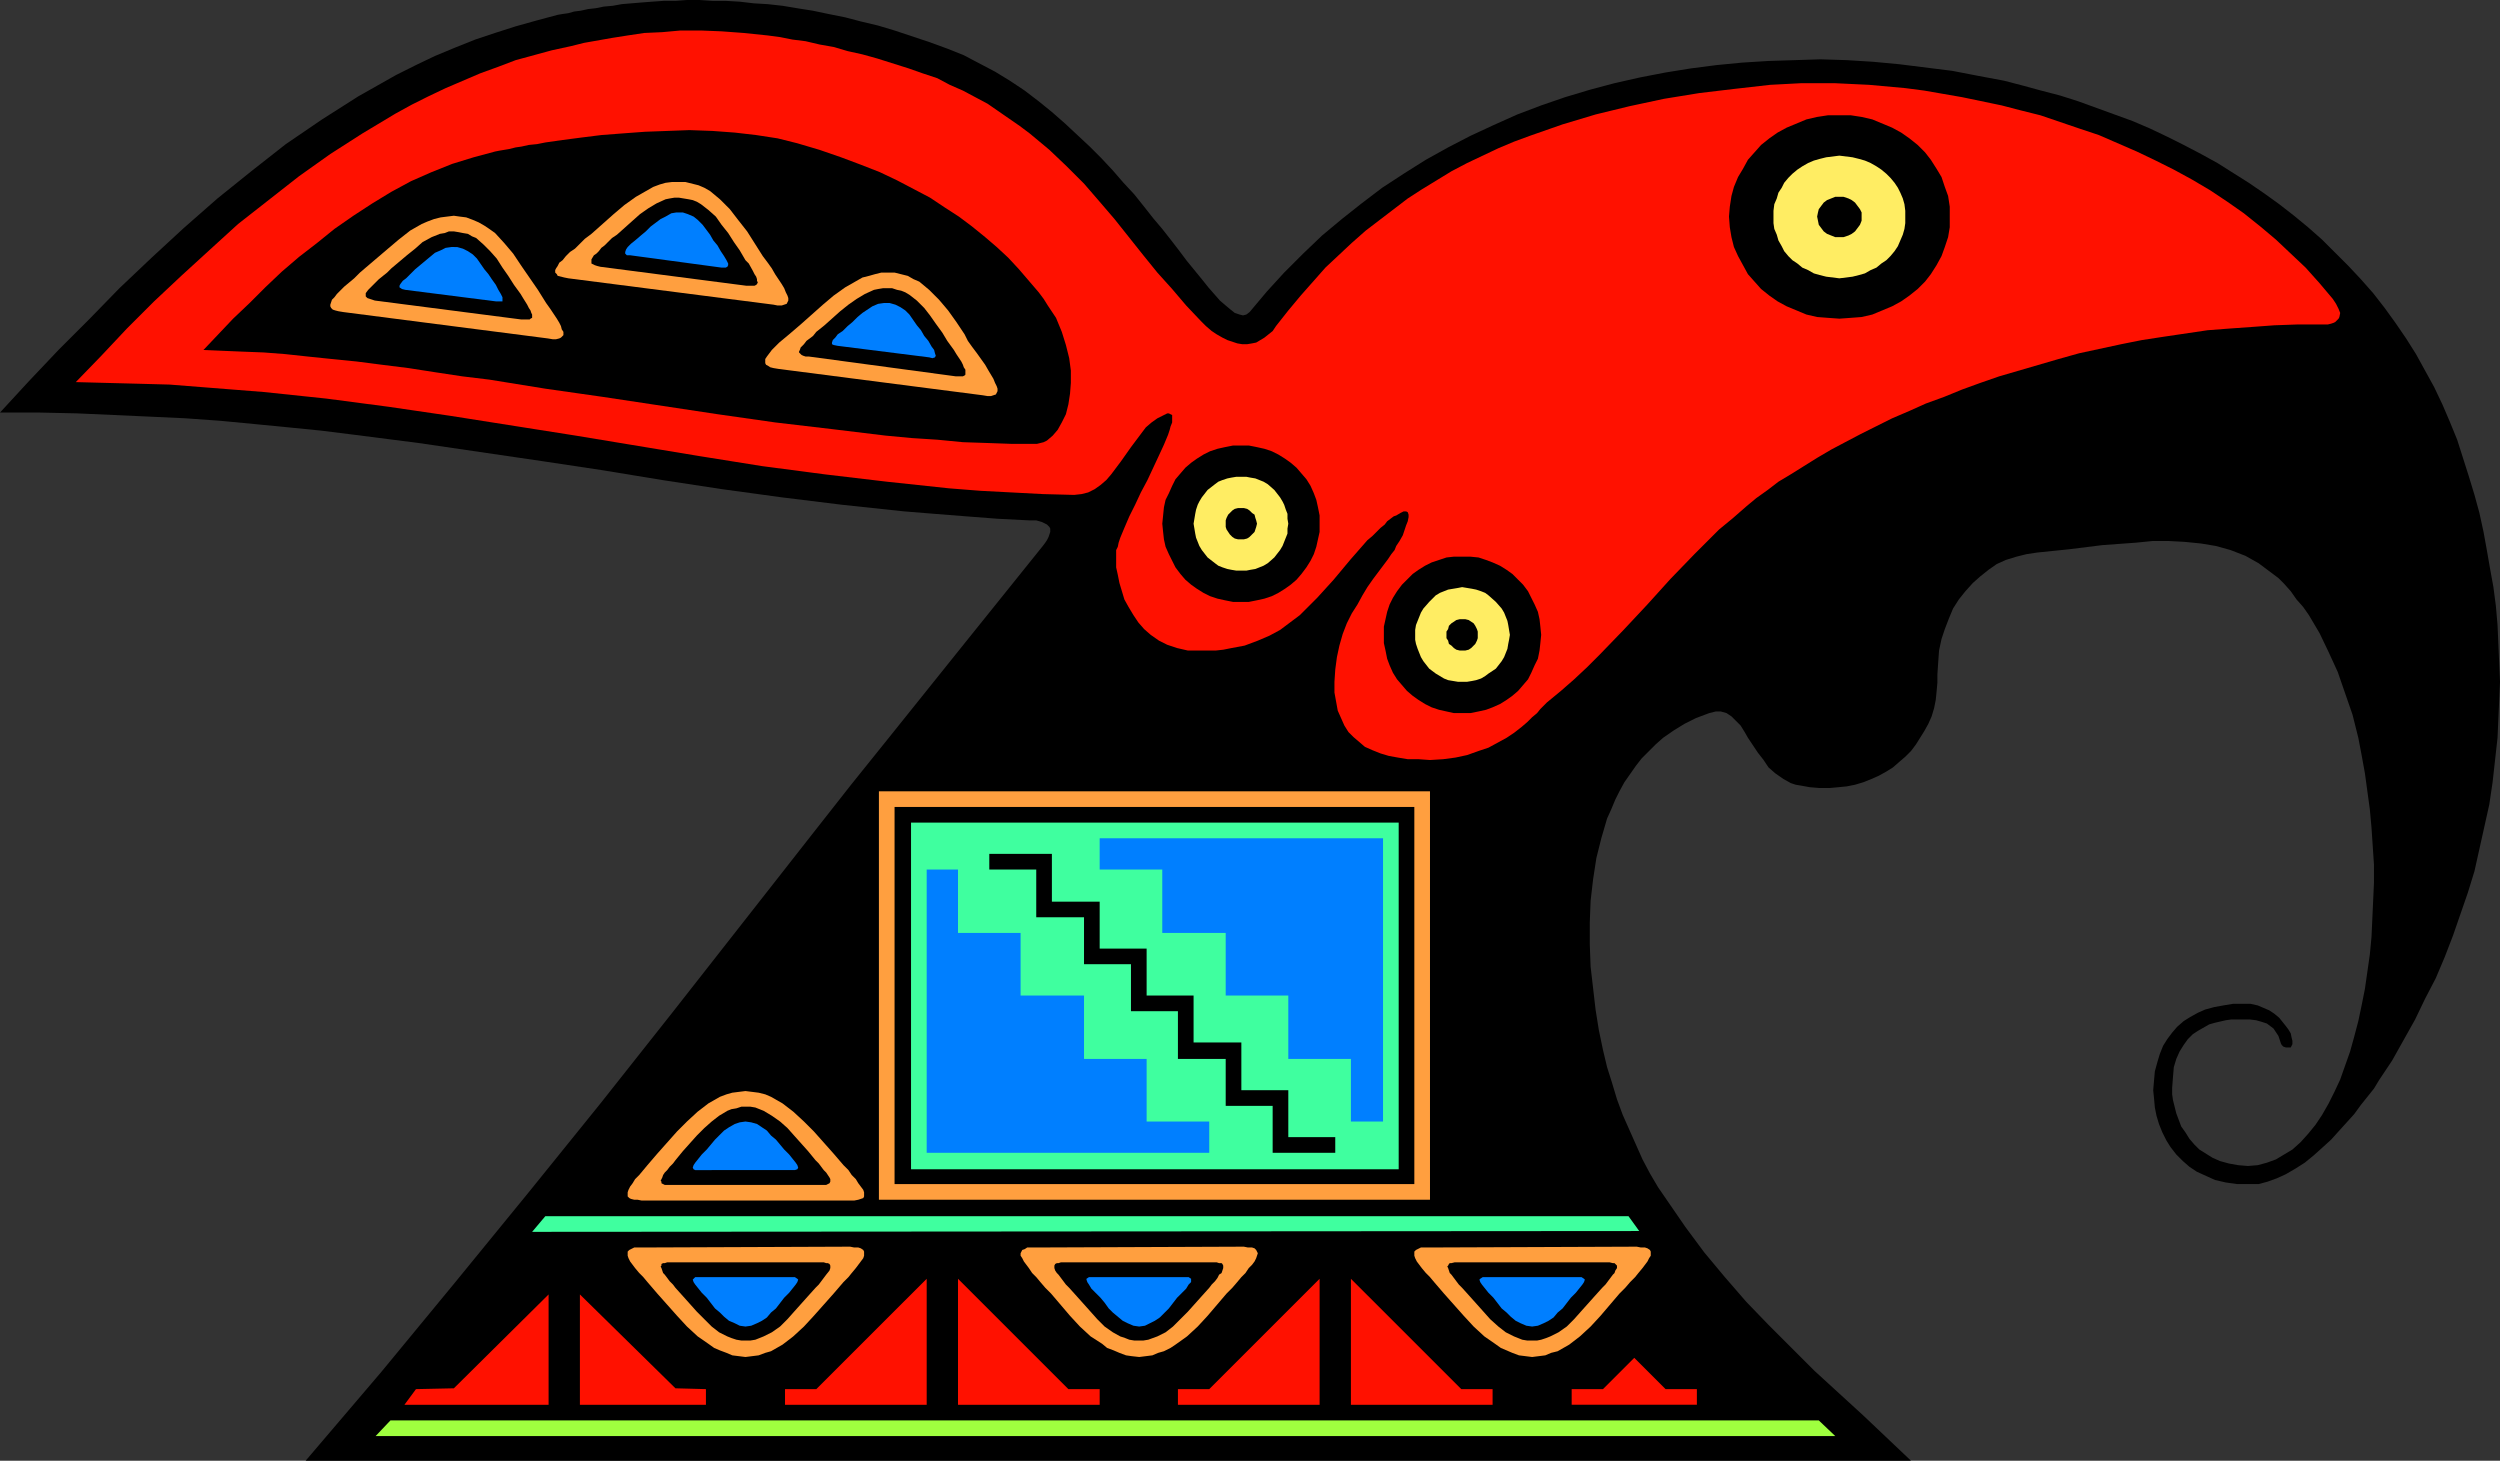 <?xml version="1.0" encoding="UTF-8" standalone="no"?>
<svg
   version="1.0"
   width="129.766mm"
   height="75.823mm"
   id="svg48"
   sodipodi:docname="Bird 57.wmf"
   xmlns:inkscape="http://www.inkscape.org/namespaces/inkscape"
   xmlns:sodipodi="http://sodipodi.sourceforge.net/DTD/sodipodi-0.dtd"
   xmlns="http://www.w3.org/2000/svg"
   xmlns:svg="http://www.w3.org/2000/svg">
  <rect width="100%" height="100%" fill="#333333" stroke="none"/>
  <sodipodi:namedview
     id="namedview48"
     pagecolor="#ffffff"
     bordercolor="#000000"
     borderopacity="0.25"
     inkscape:showpageshadow="2"
     inkscape:pageopacity="0.0"
     inkscape:pagecheckerboard="0"
     inkscape:deskcolor="#d1d1d1"
     inkscape:document-units="mm" />
  <defs
     id="defs1">
    <pattern
       id="WMFhbasepattern"
       patternUnits="userSpaceOnUse"
       width="6"
       height="6"
       x="0"
       y="0" />
  </defs>
  <path
     style="fill:#000000;fill-opacity:1;fill-rule:evenodd;stroke:none"
     d="m 482.052,86.263 -1.454,-3.554 -1.454,-3.392 -1.616,-3.392 -1.778,-3.231 -1.778,-3.231 -1.939,-3.069 -2.101,-3.069 -2.101,-2.908 -2.262,-2.908 -2.424,-2.746 -2.424,-2.585 -2.586,-2.585 -2.586,-2.585 -2.747,-2.423 -2.747,-2.262 -2.909,-2.262 -2.909,-2.1 -3.07,-2.1 -3.07,-1.938 -3.07,-1.938 -3.232,-1.777 -3.394,-1.777 -3.232,-1.615 -3.394,-1.615 -3.394,-1.454 -3.555,-1.292 -3.555,-1.292 -3.555,-1.292 -3.555,-1.131 -3.717,-0.969 -3.555,-0.969 -3.717,-0.969 -5.171,-0.969 -5.01,-0.969 -5.171,-0.646 -5.171,-0.646 -5.171,-0.485 -5.171,-0.323 -5.171,-0.162 -5.01,0.162 -5.171,0.162 -5.171,0.323 -5.01,0.485 -5.01,0.646 -5.01,0.808 -5.01,0.969 -5.01,1.131 -4.848,1.292 -4.848,1.454 -4.686,1.615 -4.686,1.777 -4.686,2.1 -4.525,2.1 -4.363,2.262 -4.363,2.423 -4.363,2.746 -4.202,2.746 -4.04,3.069 -3.878,3.069 -3.878,3.231 -3.717,3.554 -3.717,3.715 -3.394,3.715 -3.394,4.039 -0.646,0.485 -0.646,0.162 -0.646,-0.162 -0.97,-0.323 -0.808,-0.646 -0.97,-0.808 -1.131,-0.969 -1.131,-1.292 -1.131,-1.292 -1.293,-1.615 -1.454,-1.777 -1.454,-1.777 -1.454,-1.938 -1.616,-2.1 -1.778,-2.262 -1.778,-2.1 -1.778,-2.262 -1.939,-2.423 -2.101,-2.262 -2.101,-2.423 -2.262,-2.423 -2.262,-2.262 -2.424,-2.262 -2.424,-2.262 -2.586,-2.262 -2.586,-2.1 -2.747,-2.1 -2.909,-1.938 -2.909,-1.777 -3.07,-1.615 -3.07,-1.615 -3.232,-1.292 -3.555,-1.292 -3.394,-1.131 -3.394,-1.131 -3.232,-0.969 -3.394,-0.808 -3.07,-0.808 -3.232,-0.646 -3.07,-0.646 -3.07,-0.485 -2.909,-0.485 -2.909,-0.323 -2.747,-0.162 -2.747,-0.323 -2.747,-0.162 h -2.586 L 137.198,0 h -2.424 l -2.262,0.162 h -2.262 l -2.262,0.162 -2.101,0.162 -1.939,0.162 -1.939,0.162 -1.778,0.323 -1.778,0.162 -1.616,0.323 -1.454,0.162 -1.454,0.323 -1.293,0.162 -1.131,0.323 -1.131,0.162 -0.97,0.162 -4.202,1.131 -4.04,1.131 -4.04,1.292 -3.878,1.292 -4.04,1.615 -3.878,1.615 -3.717,1.777 -3.878,1.938 -3.717,2.1 -3.717,2.1 -3.555,2.262 -3.555,2.262 -3.555,2.423 -3.555,2.423 -6.787,5.331 -6.626,5.331 -6.626,5.815 -6.302,5.815 -6.302,5.977 L 17.453,62.678 11.474,68.655 5.656,74.794 0,80.932 h 7.595 l 7.434,0.162 7.272,0.323 7.11,0.323 6.949,0.323 6.787,0.485 6.787,0.646 6.626,0.646 6.464,0.646 6.464,0.808 6.302,0.808 6.302,0.808 12.12,1.777 12.12,1.777 11.797,1.777 11.797,1.938 11.635,1.777 11.797,1.615 11.797,1.454 12.12,1.292 5.979,0.485 6.141,0.485 6.302,0.485 6.302,0.323 h 1.293 l 1.131,0.323 0.97,0.485 0.162,0.162 0.323,0.323 0.162,0.323 v 0.323 0.323 l -0.162,0.485 -0.162,0.485 -0.323,0.646 -0.323,0.485 -0.485,0.646 -15.19,18.9 -15.029,18.739 -7.272,9.046 -7.11,9.046 -14.059,17.931 -14.059,17.931 -14.059,17.77 -14.221,17.608 -14.382,17.608 -14.382,17.446 -14.867,17.446 H 374.912 l -9.373,-8.885 -9.534,-8.723 -4.525,-4.523 -4.525,-4.523 -4.363,-4.523 -4.202,-4.846 -4.04,-4.846 -3.717,-5.008 -3.555,-5.169 -1.778,-2.585 -1.616,-2.746 -1.454,-2.746 -1.293,-2.908 -1.293,-2.908 -1.293,-2.908 -1.131,-3.069 -0.97,-3.231 -0.97,-3.069 -0.808,-3.392 -0.808,-3.877 -0.646,-4.039 -0.485,-4.2 -0.485,-4.2 -0.162,-4.362 v -4.362 l 0.162,-4.2 0.485,-4.2 0.646,-4.2 0.97,-3.877 1.131,-3.877 0.808,-1.777 0.808,-1.938 0.808,-1.615 0.97,-1.777 1.131,-1.615 1.131,-1.615 1.131,-1.454 1.454,-1.454 1.293,-1.292 1.454,-1.292 2.101,-1.454 2.101,-1.292 2.262,-1.131 2.586,-0.969 0.646,-0.162 0.646,-0.162 h 0.485 0.485 l 1.131,0.323 0.97,0.646 0.808,0.808 0.97,0.969 0.808,1.292 0.646,1.131 1.939,2.908 1.131,1.454 0.97,1.454 1.293,1.131 1.616,1.131 1.454,0.808 0.97,0.323 0.97,0.162 1.778,0.323 1.939,0.162 h 1.939 l 1.778,-0.162 1.616,-0.162 1.616,-0.323 1.616,-0.485 1.616,-0.646 1.454,-0.646 1.454,-0.808 1.293,-0.808 1.293,-1.131 1.131,-0.969 1.131,-1.131 0.97,-1.292 0.808,-1.292 0.808,-1.292 0.808,-1.454 0.646,-1.454 0.485,-1.615 0.323,-1.615 0.162,-1.615 0.162,-1.777 v -1.615 l 0.162,-2.423 0.162,-2.262 0.485,-2.262 0.646,-1.938 0.808,-2.1 0.808,-1.938 1.131,-1.777 1.293,-1.615 1.454,-1.615 1.454,-1.292 1.616,-1.292 1.616,-1.131 1.778,-0.808 2.101,-0.646 1.939,-0.485 2.101,-0.323 6.302,-0.646 6.464,-0.808 6.626,-0.485 3.232,-0.323 h 3.232 l 3.07,0.162 3.232,0.323 2.909,0.485 2.909,0.808 2.909,1.131 2.586,1.454 1.293,0.969 1.293,0.969 1.293,0.969 1.131,1.131 1.293,1.454 1.131,1.615 1.293,1.454 1.131,1.615 2.101,3.554 1.778,3.715 1.778,3.877 1.454,4.2 1.454,4.2 1.131,4.523 0.646,3.392 0.646,3.554 0.485,3.554 0.485,3.554 0.323,3.554 0.485,7.269 v 3.554 l -0.162,3.554 -0.162,3.554 -0.162,3.554 -0.323,3.392 -0.485,3.392 -0.485,3.392 -0.646,3.231 -0.646,3.069 -0.808,3.069 -0.808,2.908 -0.97,2.746 -0.97,2.746 -1.131,2.423 -1.131,2.262 -1.293,2.262 -1.293,1.938 -1.454,1.777 -1.454,1.615 -1.616,1.454 -1.616,0.969 -1.616,0.969 -1.778,0.646 -1.778,0.485 -1.939,0.162 -1.939,-0.162 -1.778,-0.323 -1.778,-0.485 -1.454,-0.646 -1.293,-0.808 -1.293,-0.808 -0.97,-0.969 -0.97,-1.131 -0.808,-1.292 -0.808,-1.131 -0.485,-1.292 -0.485,-1.292 -0.323,-1.292 -0.323,-1.292 -0.162,-1.131 v -1.292 l 0.162,-2.1 0.162,-1.938 0.485,-1.615 0.646,-1.454 0.808,-1.292 0.808,-1.131 0.97,-0.969 0.97,-0.646 1.131,-0.646 1.131,-0.646 1.131,-0.323 2.101,-0.485 1.131,-0.162 h 0.97 0.808 1.778 l 1.293,0.162 1.131,0.323 0.97,0.323 0.646,0.485 0.646,0.485 0.323,0.485 0.323,0.485 0.323,0.485 0.162,0.485 0.323,0.969 0.162,0.323 0.323,0.323 0.485,0.162 h 0.485 0.485 l 0.162,-0.323 0.162,-0.323 v -0.646 l -0.162,-0.646 -0.162,-0.808 -0.485,-0.808 -0.485,-0.646 -0.646,-0.808 -0.646,-0.808 -0.97,-0.808 -0.97,-0.646 -1.131,-0.485 -1.131,-0.485 -1.454,-0.323 h -1.454 -1.939 l -1.939,0.323 -1.778,0.323 -1.778,0.485 -1.454,0.646 -1.454,0.808 -1.293,0.808 -1.293,1.131 -0.97,1.131 -0.97,1.292 -0.808,1.292 -0.646,1.615 -0.485,1.615 -0.485,1.777 -0.162,1.777 -0.162,1.938 0.162,1.615 0.162,1.777 0.323,1.615 0.485,1.615 0.646,1.615 0.808,1.615 0.808,1.292 1.131,1.454 1.293,1.292 1.293,1.131 1.454,0.969 1.778,0.808 1.778,0.808 2.101,0.485 2.262,0.323 h 2.262 1.939 l 1.778,-0.485 1.778,-0.646 1.778,-0.808 1.939,-1.131 1.778,-1.131 1.778,-1.454 1.616,-1.454 1.778,-1.615 1.454,-1.615 3.07,-3.392 1.293,-1.777 1.293,-1.615 1.293,-1.615 0.97,-1.615 2.586,-3.877 2.262,-4.039 2.262,-4.039 1.939,-4.039 2.101,-4.039 1.778,-4.2 1.616,-4.2 1.454,-4.2 1.454,-4.2 1.293,-4.2 0.97,-4.362 0.97,-4.362 0.97,-4.362 0.646,-4.362 0.485,-4.362 0.485,-4.362 0.162,-3.715 0.162,-3.554 0.162,-3.715 -0.162,-3.715 -0.162,-3.715 -0.162,-3.715 -0.323,-3.715 -0.485,-3.715 -0.646,-3.554 -0.646,-3.715 -0.646,-3.554 -0.808,-3.715 -0.97,-3.554 -1.131,-3.715 -1.131,-3.554 z"
     id="path1" />
  <path
     style="fill:#ff1100;fill-opacity:1;fill-rule:evenodd;stroke:none"
     d="m 457.651,58.639 -2.586,-3.069 -2.747,-3.069 -2.909,-2.746 -2.909,-2.746 -3.07,-2.585 -3.232,-2.585 -3.232,-2.262 -3.394,-2.262 -3.555,-2.1 -3.555,-1.938 -3.555,-1.777 -3.717,-1.777 -3.717,-1.615 -3.717,-1.615 -3.878,-1.292 -7.595,-2.585 -3.878,-0.969 -3.717,-0.969 -3.878,-0.808 -3.878,-0.808 -3.717,-0.646 -3.717,-0.646 -3.717,-0.485 -3.555,-0.323 -3.555,-0.323 -3.394,-0.162 -3.394,-0.162 h -3.394 -3.07 l -3.07,0.162 -3.07,0.162 -7.11,0.808 -6.787,0.808 -6.949,1.131 -6.787,1.454 -6.626,1.615 -6.464,1.938 -3.232,1.131 -3.232,1.131 -3.07,1.131 -3.07,1.292 -3.07,1.454 -3.07,1.454 -3.07,1.615 -2.909,1.777 -2.909,1.777 -2.747,1.777 -2.747,2.1 -2.747,2.1 -2.747,2.1 -2.747,2.423 -2.586,2.423 -2.586,2.423 -2.424,2.746 -2.424,2.746 -2.424,2.908 -2.424,3.069 -0.646,0.969 -0.808,0.646 -0.808,0.646 -0.808,0.485 -0.808,0.485 -0.808,0.162 -0.97,0.162 h -0.97 l -0.97,-0.162 -0.97,-0.323 -0.97,-0.323 -0.97,-0.485 -1.131,-0.646 -0.97,-0.646 -1.131,-0.969 -0.97,-0.969 -2.909,-3.069 -2.747,-3.231 -2.909,-3.231 -2.747,-3.392 -5.656,-7.108 -2.909,-3.392 -3.07,-3.554 -3.394,-3.392 -3.394,-3.231 -3.878,-3.231 -1.939,-1.454 -2.101,-1.454 -2.101,-1.454 -2.101,-1.454 -2.424,-1.292 -2.424,-1.292 -2.586,-1.131 -2.424,-1.292 -2.909,-0.969 -2.747,-0.969 -3.07,-0.969 -3.07,-0.969 -2.909,-0.808 -2.909,-0.646 -2.747,-0.808 -2.747,-0.485 -2.747,-0.646 -2.586,-0.323 -2.424,-0.485 -2.424,-0.323 -4.686,-0.485 -4.363,-0.323 -4.04,-0.162 h -4.04 l -3.555,0.323 -3.555,0.162 -3.232,0.485 -3.07,0.485 -2.747,0.485 -2.747,0.485 -2.586,0.646 -3.717,0.808 -3.555,0.969 -3.555,0.969 -3.394,1.292 -3.555,1.292 -3.394,1.454 -3.394,1.454 -3.394,1.615 -3.232,1.615 -3.232,1.777 -3.232,1.938 -3.232,1.938 -6.302,4.039 -6.141,4.362 -5.979,4.685 -5.979,4.685 -5.494,5.008 -5.656,5.169 -5.333,5.008 -5.333,5.331 -5.01,5.331 -5.01,5.169 6.141,0.162 6.302,0.162 5.979,0.162 6.141,0.485 12.282,0.969 12.282,1.292 12.282,1.615 12.12,1.777 24.563,3.877 24.402,4.039 12.12,1.938 12.282,1.615 12.282,1.454 12.12,1.292 6.141,0.485 6.141,0.323 6.141,0.323 6.141,0.162 1.454,-0.162 1.293,-0.323 1.293,-0.646 1.131,-0.808 1.131,-0.969 0.97,-1.131 1.939,-2.585 1.939,-2.746 1.939,-2.585 0.97,-1.292 1.131,-0.969 1.131,-0.808 1.293,-0.646 0.646,-0.323 h 0.323 l 0.323,0.162 0.323,0.162 v 0.485 0.485 0.485 l -0.323,0.808 -0.162,0.646 -0.323,0.969 -0.808,1.938 -0.97,2.1 -1.131,2.423 -1.131,2.423 -1.293,2.423 -1.131,2.423 -1.131,2.262 -0.97,2.262 -0.808,1.938 -0.323,0.969 -0.162,0.808 -0.323,0.646 v 0.646 1.292 1.454 l 0.323,1.454 0.323,1.615 0.485,1.615 0.485,1.615 0.808,1.454 0.97,1.615 0.97,1.454 1.131,1.292 1.293,1.131 1.616,1.131 1.616,0.808 1.939,0.646 2.101,0.485 h 2.262 1.616 1.616 l 1.454,-0.162 1.616,-0.323 2.586,-0.485 2.586,-0.969 2.262,-0.969 2.101,-1.131 1.939,-1.454 1.939,-1.454 1.616,-1.615 1.778,-1.777 3.232,-3.554 3.232,-3.877 3.394,-3.877 0.97,-0.808 0.808,-0.808 0.808,-0.808 0.808,-0.646 0.485,-0.646 0.646,-0.485 0.646,-0.485 0.485,-0.162 0.808,-0.485 0.646,-0.323 h 0.485 l 0.323,0.162 0.162,0.485 v 0.485 l -0.162,0.808 -0.323,0.808 -0.323,0.969 -0.323,0.969 -0.646,1.131 -0.646,0.969 -0.323,0.808 -0.646,0.808 -0.646,0.969 -0.97,1.292 -0.97,1.292 -0.97,1.292 -1.131,1.615 -0.97,1.615 -0.97,1.777 -1.131,1.777 -0.97,1.938 -0.808,2.1 -0.646,2.262 -0.485,2.262 -0.323,2.423 -0.162,2.423 v 2.1 l 0.323,1.777 0.323,1.777 0.646,1.454 0.646,1.454 0.808,1.292 0.97,0.969 1.131,0.969 1.131,0.969 1.454,0.646 1.616,0.646 1.616,0.485 1.778,0.323 1.939,0.323 h 2.101 l 2.262,0.162 2.586,-0.162 2.424,-0.323 2.262,-0.485 2.262,-0.808 1.939,-0.646 1.778,-0.969 1.778,-0.969 1.454,-0.969 1.454,-1.131 1.131,-0.969 0.97,-0.969 0.97,-0.808 0.646,-0.808 0.646,-0.646 0.323,-0.323 0.323,-0.323 2.747,-2.262 2.586,-2.262 2.586,-2.423 2.424,-2.423 4.686,-4.846 4.686,-5.008 4.525,-5.008 4.686,-4.846 2.424,-2.423 2.424,-2.423 2.747,-2.262 2.586,-2.262 1.939,-1.615 2.262,-1.615 2.101,-1.615 2.424,-1.454 2.586,-1.615 2.586,-1.615 2.747,-1.615 2.747,-1.454 3.07,-1.615 2.909,-1.454 3.232,-1.615 3.394,-1.454 3.232,-1.454 3.555,-1.292 3.555,-1.454 3.555,-1.292 3.717,-1.292 3.878,-1.131 3.878,-1.131 3.878,-1.131 4.04,-1.131 8.242,-1.777 4.04,-0.808 4.202,-0.646 4.363,-0.646 4.363,-0.646 4.202,-0.323 4.525,-0.323 4.363,-0.323 4.525,-0.162 h 4.363 0.808 0.808 l 0.646,-0.162 0.485,-0.162 0.323,-0.162 0.323,-0.323 0.323,-0.323 0.162,-0.323 0.162,-0.808 -0.323,-0.808 -0.485,-0.969 z"
     id="path2" />
  <path
     style="fill:#000000;fill-opacity:1;fill-rule:evenodd;stroke:none"
     d="m 243.531,118.087 h 1.454 l 1.616,-0.323 1.454,-0.323 1.454,-0.485 1.293,-0.646 1.293,-0.808 1.131,-0.808 1.131,-0.969 0.97,-1.131 0.97,-1.292 0.808,-1.292 0.646,-1.292 0.485,-1.454 0.323,-1.454 0.323,-1.454 v -1.615 -1.615 l -0.323,-1.615 -0.323,-1.454 -0.485,-1.292 -0.646,-1.454 -0.808,-1.292 -0.97,-1.131 -0.97,-1.131 -1.131,-0.969 -1.131,-0.808 -1.293,-0.808 -1.293,-0.646 -1.454,-0.485 -1.454,-0.323 -1.616,-0.323 h -1.454 -1.616 l -1.616,0.323 -1.454,0.323 -1.454,0.485 -1.293,0.646 -1.293,0.808 -1.131,0.808 -1.131,0.969 -0.97,1.131 -0.97,1.131 -0.646,1.292 -0.646,1.454 -0.646,1.292 -0.323,1.454 -0.162,1.615 -0.162,1.615 0.162,1.615 0.162,1.454 0.323,1.454 0.646,1.454 0.646,1.292 0.646,1.292 0.97,1.292 0.97,1.131 1.131,0.969 1.131,0.808 1.293,0.808 1.293,0.646 1.454,0.485 1.454,0.323 1.616,0.323 z"
     id="path3" />
  <path
     style="fill:#000000;fill-opacity:1;fill-rule:evenodd;stroke:none"
     d="m 286.84,139.895 h 1.616 l 1.616,-0.323 1.454,-0.323 1.293,-0.485 1.454,-0.646 1.293,-0.808 1.131,-0.808 1.131,-0.969 0.97,-1.131 0.97,-1.131 0.646,-1.292 0.646,-1.454 0.646,-1.292 0.323,-1.615 0.162,-1.454 0.162,-1.615 -0.162,-1.615 -0.162,-1.454 -0.323,-1.454 -0.646,-1.454 -0.646,-1.292 -0.646,-1.292 -0.97,-1.292 -0.97,-0.969 -1.131,-1.131 -1.131,-0.808 -1.293,-0.808 -1.454,-0.646 -1.293,-0.485 -1.454,-0.485 -1.616,-0.162 h -1.616 -1.616 l -1.454,0.162 -1.454,0.485 -1.454,0.485 -1.293,0.646 -1.293,0.808 -1.131,0.808 -1.131,1.131 -0.97,0.969 -0.97,1.292 -0.808,1.292 -0.646,1.292 -0.485,1.454 -0.323,1.454 -0.323,1.454 v 1.615 1.615 l 0.323,1.454 0.323,1.615 0.485,1.292 0.646,1.454 0.808,1.292 0.97,1.131 0.97,1.131 1.131,0.969 1.131,0.808 1.293,0.808 1.293,0.646 1.454,0.485 1.454,0.323 1.454,0.323 z"
     id="path4" />
  <path
     style="fill:#000000;fill-opacity:1;fill-rule:evenodd;stroke:none"
     d="m 360.852,62.516 2.262,-0.162 2.101,-0.162 2.101,-0.485 1.939,-0.808 1.939,-0.808 1.778,-0.969 1.616,-1.131 1.616,-1.292 1.454,-1.454 1.131,-1.454 1.131,-1.777 0.97,-1.777 0.646,-1.777 0.646,-1.938 0.323,-1.938 v -2.1 -1.938 l -0.323,-2.1 -0.646,-1.777 -0.646,-1.938 -0.97,-1.615 -1.131,-1.777 -1.131,-1.454 -1.454,-1.454 -1.616,-1.292 -1.616,-1.131 -1.778,-0.969 -1.939,-0.808 -1.939,-0.808 -2.101,-0.485 -2.101,-0.323 h -2.262 -2.262 l -2.101,0.323 -2.101,0.485 -1.939,0.808 -1.939,0.808 -1.778,0.969 -1.616,1.131 -1.616,1.292 -1.293,1.454 -1.293,1.454 -0.97,1.777 -0.97,1.615 -0.808,1.938 -0.485,1.777 -0.323,2.1 -0.162,1.938 0.162,2.1 0.323,1.938 0.485,1.938 0.808,1.777 0.97,1.777 0.97,1.777 1.293,1.454 1.293,1.454 1.616,1.292 1.616,1.131 1.778,0.969 1.939,0.808 1.939,0.808 2.101,0.485 2.101,0.162 z"
     id="path5" />
  <path
     style="fill:#ffed63;fill-opacity:1;fill-rule:evenodd;stroke:none"
     d="m 243.531,111.948 h 0.97 l 0.808,-0.162 0.97,-0.162 0.808,-0.323 0.808,-0.323 0.808,-0.485 1.293,-1.131 1.131,-1.454 0.485,-0.808 0.323,-0.808 0.323,-0.808 0.323,-0.808 v -0.969 l 0.162,-0.969 -0.162,-0.969 v -0.969 l -0.323,-0.808 -0.323,-0.969 -0.323,-0.646 -0.485,-0.808 -1.131,-1.454 -1.293,-1.131 -0.808,-0.485 -0.808,-0.323 -0.808,-0.323 -0.97,-0.162 -0.808,-0.162 h -0.97 -0.97 l -0.97,0.162 -0.808,0.162 -0.97,0.323 -0.808,0.323 -0.646,0.485 -1.454,1.131 -1.131,1.454 -0.485,0.808 -0.323,0.646 -0.323,0.969 -0.162,0.808 -0.162,0.969 -0.162,0.969 0.162,0.969 0.162,0.969 0.162,0.808 0.323,0.808 0.323,0.808 0.485,0.808 1.131,1.454 1.454,1.131 0.646,0.485 0.808,0.323 0.97,0.323 0.808,0.162 0.97,0.162 z"
     id="path6" />
  <path
     style="fill:#ffed63;fill-opacity:1;fill-rule:evenodd;stroke:none"
     d="m 286.84,133.756 h 0.97 l 0.97,-0.162 0.808,-0.162 0.97,-0.323 0.808,-0.485 0.646,-0.485 1.454,-0.969 1.131,-1.454 0.485,-0.808 0.323,-0.808 0.323,-0.808 0.162,-0.969 0.162,-0.808 0.162,-0.969 -0.162,-0.969 -0.162,-0.969 -0.162,-0.808 -0.323,-0.808 -0.323,-0.808 -0.485,-0.808 -1.131,-1.292 -1.454,-1.292 -0.646,-0.485 -0.808,-0.323 -0.97,-0.323 -0.808,-0.162 -0.97,-0.162 -0.97,-0.162 -0.808,0.162 -0.97,0.162 -0.97,0.162 -0.808,0.323 -0.808,0.323 -0.808,0.485 -1.293,1.292 -1.131,1.292 -0.485,0.808 -0.323,0.808 -0.323,0.808 -0.323,0.808 -0.162,0.969 v 0.969 0.969 l 0.162,0.808 0.323,0.969 0.323,0.808 0.323,0.808 0.485,0.808 1.131,1.454 1.293,0.969 0.808,0.485 0.808,0.485 0.808,0.323 0.97,0.162 0.97,0.162 z"
     id="path7" />
  <path
     style="fill:#ffed63;fill-opacity:1;fill-rule:evenodd;stroke:none"
     d="m 360.852,54.601 1.293,-0.162 1.293,-0.162 1.293,-0.323 1.131,-0.323 1.131,-0.646 1.131,-0.485 0.97,-0.808 0.97,-0.646 0.808,-0.808 0.808,-0.969 0.646,-0.969 0.485,-1.131 0.485,-1.131 0.323,-1.131 0.162,-1.131 v -1.292 -1.131 l -0.162,-1.292 -0.323,-1.131 -0.485,-1.131 -0.485,-0.969 -0.646,-0.969 -0.808,-0.969 -0.808,-0.808 -0.97,-0.808 -0.97,-0.646 -1.131,-0.646 -1.131,-0.485 -1.131,-0.323 -1.293,-0.323 -1.293,-0.162 -1.293,-0.162 -1.293,0.162 -1.293,0.162 -1.293,0.323 -1.131,0.323 -1.131,0.485 -1.131,0.646 -0.97,0.646 -0.97,0.808 -0.808,0.808 -0.808,0.969 -0.485,0.969 -0.646,0.969 -0.323,1.131 -0.485,1.131 -0.162,1.292 v 1.131 1.292 l 0.162,1.131 0.485,1.131 0.323,1.131 0.646,1.131 0.485,0.969 0.808,0.969 0.808,0.808 0.97,0.646 0.97,0.808 1.131,0.485 1.131,0.646 1.131,0.323 1.293,0.323 1.293,0.162 z"
     id="path8" />
  <path
     style="fill:#000000;fill-opacity:1;fill-rule:evenodd;stroke:none"
     d="m 203.777,57.347 -1.939,-2.262 -1.939,-2.262 -2.101,-2.262 -2.262,-2.1 -2.262,-1.938 -2.586,-2.1 -2.586,-1.938 -2.747,-1.777 -2.909,-1.938 -3.07,-1.615 -3.394,-1.777 -3.394,-1.615 -3.717,-1.454 -3.878,-1.454 -4.202,-1.454 -4.363,-1.292 -3.878,-0.969 -4.202,-0.646 -4.202,-0.485 -4.363,-0.323 -4.525,-0.162 -4.363,0.162 -4.363,0.162 -4.363,0.323 -4.202,0.323 -3.878,0.485 -3.717,0.485 -3.394,0.485 -1.616,0.323 -1.616,0.162 -1.454,0.323 -1.131,0.162 -1.293,0.323 -0.97,0.162 -0.97,0.162 -0.808,0.162 -4.202,1.131 -4.202,1.292 -4.04,1.615 -4.04,1.777 -3.878,2.1 -3.717,2.262 -3.717,2.423 -3.717,2.585 -3.394,2.746 -3.555,2.746 -3.394,2.908 -3.232,3.069 -3.07,3.069 -3.232,3.069 -5.818,6.139 3.717,0.162 3.878,0.162 4.202,0.162 4.202,0.323 4.525,0.485 4.686,0.485 4.848,0.485 5.01,0.646 5.171,0.646 5.171,0.808 5.333,0.808 5.333,0.646 10.989,1.777 11.312,1.615 22.462,3.392 11.312,1.615 10.989,1.292 5.333,0.646 5.333,0.646 5.171,0.485 5.01,0.323 5.01,0.485 4.848,0.162 4.525,0.162 h 4.525 0.646 l 0.646,-0.162 0.646,-0.162 0.646,-0.323 1.131,-0.969 0.97,-1.131 0.808,-1.454 0.808,-1.615 0.485,-1.938 0.323,-2.1 0.162,-2.1 v -2.423 l -0.323,-2.423 -0.646,-2.585 -0.808,-2.585 -1.131,-2.746 -1.616,-2.423 -0.808,-1.292 z"
     id="path9" />
  <path
     style="fill:#9fff3f;fill-opacity:1;fill-rule:evenodd;stroke:none"
     d="m 73.69,281.728 2.909,-3.069 H 356.812 l 3.232,3.069 z"
     id="path10" />
  <path
     style="fill:#3fff9f;fill-opacity:1;fill-rule:evenodd;stroke:none"
     d="m 104.393,241.666 2.586,-3.069 h 212.504 l 2.101,2.908 z"
     id="path11" />
  <path
     style="fill:#ff1100;fill-opacity:1;fill-rule:evenodd;stroke:none"
     d="m 107.625,253.943 -18.584,18.416 -7.434,0.162 -2.262,3.069 h 28.28 z"
     id="path12" />
  <path
     style="fill:#ff1100;fill-opacity:1;fill-rule:evenodd;stroke:none"
     d="m 265.024,250.874 v 24.716 h 27.795 v -3.069 h -6.141 z"
     id="path13" />
  <path
     style="fill:#ff1100;fill-opacity:1;fill-rule:evenodd;stroke:none"
     d="m 258.883,250.874 v 24.716 h -27.795 v -3.069 h 6.141 z"
     id="path14" />
  <path
     style="fill:#ff1100;fill-opacity:1;fill-rule:evenodd;stroke:none"
     d="m 187.941,250.874 v 24.716 h 27.795 v -3.069 h -6.141 z"
     id="path15" />
  <path
     style="fill:#ff1100;fill-opacity:1;fill-rule:evenodd;stroke:none"
     d="m 181.8,250.874 v 24.716 h -27.795 v -3.069 h 6.141 z"
     id="path16" />
  <path
     style="fill:#ff1100;fill-opacity:1;fill-rule:evenodd;stroke:none"
     d="m 113.766,253.943 18.746,18.416 5.979,0.162 v 3.069 h -24.725 z"
     id="path17" />
  <path
     style="fill:#ff1100;fill-opacity:1;fill-rule:evenodd;stroke:none"
     d="m 332.896,275.589 v -3.069 h -6.141 l -6.141,-6.139 -6.141,6.139 h -6.141 v 3.069 z"
     id="path18" />
  <path
     style="fill:#ff9f3f;fill-opacity:1;fill-rule:evenodd;stroke:none"
     d="m 151.742,59.77 0.808,0.162 h 0.808 l 0.485,-0.162 0.485,-0.162 0.162,-0.323 0.162,-0.323 v -0.485 l -0.162,-0.485 -0.323,-0.646 -0.323,-0.808 -0.485,-0.808 -0.646,-0.969 -0.646,-0.969 -0.646,-1.131 -0.808,-1.131 -0.97,-1.292 -3.07,-4.846 -1.778,-2.262 -1.616,-2.1 -1.939,-1.938 -0.97,-0.808 -0.97,-0.808 -1.131,-0.646 -1.131,-0.485 -1.293,-0.323 -1.293,-0.323 h -1.293 -1.293 l -1.293,0.162 -1.131,0.323 -1.293,0.485 -1.131,0.646 -2.262,1.292 -2.262,1.615 -2.101,1.777 -4.363,3.877 -1.293,0.969 -0.97,0.969 -0.97,0.969 -0.97,0.646 -0.808,0.808 -0.646,0.808 -0.646,0.485 -0.323,0.646 -0.323,0.485 -0.162,0.323 v 0.485 l 0.323,0.323 0.162,0.323 0.646,0.162 0.646,0.162 0.808,0.162 z"
     id="path19" />
  <path
     style="fill:#ff9f3f;fill-opacity:1;fill-rule:evenodd;stroke:none"
     d="m 107.464,66.393 0.97,0.162 h 0.646 l 0.646,-0.162 0.323,-0.162 0.323,-0.323 0.162,-0.162 v -0.646 l -0.323,-0.485 -0.162,-0.646 -0.323,-0.646 -0.485,-0.808 -0.646,-0.969 -0.646,-0.969 -0.808,-1.131 -0.808,-1.292 -0.808,-1.292 -3.232,-4.685 -1.616,-2.423 L 98.899,47.655 97.121,45.716 95.99,44.908 95.021,44.262 93.889,43.616 92.758,43.132 91.465,42.647 90.173,42.485 89.041,42.324 l -1.293,0.162 -1.293,0.162 -1.293,0.323 -1.293,0.485 -1.131,0.485 -2.262,1.292 -2.262,1.777 -2.101,1.777 -4.363,3.715 -1.131,0.969 -1.131,1.131 -0.97,0.808 -0.97,0.808 -0.808,0.808 -0.646,0.646 -0.485,0.646 -0.485,0.485 -0.162,0.485 -0.162,0.485 v 0.323 l 0.162,0.323 0.323,0.323 0.485,0.162 0.646,0.162 0.97,0.162 z"
     id="path20" />
  <path
     style="fill:#ff9f3f;fill-opacity:1;fill-rule:evenodd;stroke:none"
     d="m 152.712,72.371 -0.97,-0.162 -0.646,-0.162 -0.485,-0.323 -0.323,-0.162 -0.162,-0.323 v -0.485 -0.323 l 0.323,-0.485 0.485,-0.646 0.485,-0.646 0.646,-0.646 0.808,-0.808 0.97,-0.808 0.97,-0.808 1.131,-0.969 1.131,-0.969 4.363,-3.877 2.101,-1.777 2.262,-1.615 2.262,-1.292 1.131,-0.646 1.293,-0.323 1.131,-0.323 1.293,-0.323 h 1.293 1.293 l 1.293,0.323 1.293,0.323 1.131,0.646 1.131,0.485 0.97,0.808 0.97,0.808 1.939,1.938 1.778,2.1 1.616,2.262 1.616,2.423 0.646,1.292 0.808,1.131 0.97,1.292 0.808,1.131 0.808,1.131 0.646,1.131 0.485,0.808 0.485,0.808 0.323,0.808 0.323,0.646 0.162,0.485 v 0.485 l -0.162,0.323 -0.162,0.323 -0.485,0.162 -0.485,0.162 h -0.646 l -0.97,-0.162 z"
     id="path21" />
  <path
     style="fill:#ff9f3f;fill-opacity:1;fill-rule:evenodd;stroke:none"
     d="m 125.886,244.735 40.885,-0.162 0.808,0.162 h 0.808 l 0.485,0.162 0.485,0.323 0.162,0.323 v 0.323 0.485 l -0.162,0.485 -0.485,0.646 -0.485,0.646 -0.485,0.646 -0.808,0.969 -0.646,0.808 -0.97,0.969 -0.97,1.131 -0.97,1.131 -3.878,4.362 -1.939,2.1 -2.101,1.938 -2.101,1.615 -1.131,0.646 -1.131,0.646 -1.131,0.323 -1.293,0.485 -1.293,0.162 -1.293,0.162 -1.293,-0.162 -1.293,-0.162 -1.131,-0.485 -1.293,-0.485 -1.131,-0.485 -1.131,-0.808 -2.101,-1.454 -2.101,-1.938 -1.939,-2.1 -3.878,-4.362 -0.97,-1.131 -0.97,-1.131 -0.808,-0.969 -0.808,-0.808 -0.808,-0.969 -0.485,-0.646 -0.485,-0.646 -0.323,-0.646 -0.162,-0.485 v -0.485 -0.323 l 0.323,-0.323 0.323,-0.162 0.646,-0.323 h 0.646 z"
     id="path22" />
  <path
     style="fill:#ff9f3f;fill-opacity:1;fill-rule:evenodd;stroke:none"
     d="m 203.131,244.735 40.885,-0.162 0.808,0.162 h 0.808 l 0.485,0.162 0.323,0.323 0.162,0.323 0.162,0.323 -0.162,0.485 -0.162,0.485 -0.323,0.646 -0.485,0.646 -0.646,0.646 -0.646,0.969 -0.808,0.808 -0.808,0.969 -0.97,1.131 -1.131,1.131 -3.717,4.362 -1.939,2.1 -2.101,1.938 -2.262,1.615 -0.97,0.646 -1.293,0.646 -1.131,0.323 -1.131,0.485 -1.293,0.162 -1.293,0.162 -1.454,-0.162 -1.131,-0.162 -1.293,-0.485 -1.131,-0.485 -1.293,-0.485 -0.97,-0.808 -2.262,-1.454 -2.101,-1.938 -1.939,-2.1 -3.717,-4.362 -1.131,-1.131 -0.97,-1.131 -0.808,-0.969 -0.808,-0.808 -0.646,-0.969 -0.485,-0.646 -0.485,-0.646 -0.323,-0.646 -0.323,-0.485 v -0.485 l 0.162,-0.323 0.162,-0.323 0.485,-0.162 0.485,-0.323 h 0.808 z"
     id="path23" />
  <path
     style="fill:#ff9f3f;fill-opacity:1;fill-rule:evenodd;stroke:none"
     d="m 280.214,244.735 40.885,-0.162 0.808,0.162 h 0.808 l 0.485,0.162 0.485,0.323 0.162,0.323 v 0.323 0.485 l -0.323,0.485 -0.323,0.646 -0.485,0.646 -0.485,0.646 -0.808,0.969 -0.646,0.808 -0.97,0.969 -0.97,1.131 -1.131,1.131 -3.717,4.362 -1.939,2.1 -2.101,1.938 -2.101,1.615 -1.131,0.646 -1.131,0.646 -1.293,0.323 -1.131,0.485 -1.293,0.162 -1.293,0.162 -1.293,-0.162 -1.293,-0.162 -1.293,-0.485 -1.131,-0.485 -1.131,-0.485 -1.131,-0.808 -2.101,-1.454 -2.101,-1.938 -1.939,-2.1 -3.878,-4.362 -0.97,-1.131 -0.97,-1.131 -0.808,-0.969 -0.808,-0.808 -0.808,-0.969 -0.485,-0.646 -0.485,-0.646 -0.323,-0.646 -0.162,-0.485 v -0.485 -0.323 l 0.323,-0.323 0.323,-0.162 0.646,-0.323 h 0.646 z"
     id="path24" />
  <path
     style="fill:#ff9f3f;fill-opacity:1;fill-rule:evenodd;stroke:none"
     d="m 125.886,235.527 h 40.885 0.808 l 0.808,-0.162 0.485,-0.162 0.485,-0.162 0.162,-0.323 v -0.323 -0.485 l -0.162,-0.485 -0.485,-0.646 -0.485,-0.646 -0.485,-0.808 -0.808,-0.808 -0.646,-0.969 -0.97,-0.969 -0.97,-1.131 -0.97,-1.131 -3.878,-4.362 -1.939,-1.938 -2.101,-1.938 -2.101,-1.615 -1.131,-0.646 -1.131,-0.646 -1.131,-0.485 -1.293,-0.323 -1.293,-0.162 -1.293,-0.162 -1.293,0.162 -1.293,0.162 -1.131,0.323 -1.293,0.485 -1.131,0.646 -1.131,0.646 -2.101,1.615 -2.101,1.938 -1.939,1.938 -3.878,4.362 -0.97,1.131 -0.97,1.131 -0.808,0.969 -0.808,0.969 -0.808,0.808 -0.485,0.808 -0.485,0.646 -0.323,0.646 -0.162,0.485 v 0.485 0.323 l 0.323,0.323 0.323,0.162 0.646,0.162 h 0.646 z"
     id="path25" />
  <path
     style="fill:#ff9f3f;fill-opacity:1;fill-rule:evenodd;stroke:none"
     d="m 172.427,155.241 h 108.11 v 80.124 H 172.427 Z"
     id="path26" />
  <path
     style="fill:#000000;fill-opacity:1;fill-rule:evenodd;stroke:none"
     d="m 146.409,56.055 h 0.646 0.646 0.323 l 0.323,-0.162 0.162,-0.162 0.162,-0.323 -0.162,-0.323 v -0.323 l -0.162,-0.485 -0.323,-0.485 -0.323,-0.646 -0.808,-1.454 -0.646,-0.646 -1.131,-1.938 -1.131,-1.615 -1.131,-1.777 -1.293,-1.615 -1.131,-1.615 -1.454,-1.292 -1.454,-1.131 -0.808,-0.485 -0.808,-0.323 -0.808,-0.162 -0.97,-0.162 -0.97,-0.162 h -0.808 l -0.97,0.162 -0.808,0.162 -1.778,0.808 -1.616,0.969 -1.616,1.131 -1.454,1.292 -3.07,2.746 -0.97,0.646 -0.808,0.808 -0.646,0.646 -0.646,0.485 -0.485,0.646 -0.485,0.485 -0.485,0.323 -0.485,0.808 v 0.323 0.162 0.323 l 0.323,0.162 0.323,0.162 0.485,0.162 0.646,0.162 z"
     id="path27" />
  <path
     style="fill:#000000;fill-opacity:1;fill-rule:evenodd;stroke:none"
     d="m 102.293,62.678 h 0.646 0.485 0.485 l 0.162,-0.162 0.323,-0.162 v -0.323 -0.323 l -0.162,-0.323 -0.162,-0.485 -0.323,-0.485 -0.323,-0.646 -0.808,-1.292 -0.485,-0.808 -1.293,-1.777 -1.131,-1.777 -1.131,-1.615 -1.131,-1.777 -1.293,-1.454 -1.293,-1.292 -1.454,-1.292 -0.808,-0.323 -0.808,-0.485 -0.97,-0.162 -0.808,-0.162 -0.97,-0.162 h -0.97 l -0.808,0.323 -0.97,0.162 -1.616,0.646 -1.778,0.969 -1.454,1.292 -1.616,1.292 -3.07,2.585 -0.808,0.808 -0.808,0.646 -0.808,0.646 -0.485,0.485 -0.646,0.646 -0.485,0.485 -0.485,0.485 -0.485,0.646 v 0.323 0.323 l 0.162,0.162 0.162,0.162 0.485,0.162 0.485,0.162 0.485,0.162 z"
     id="path28" />
  <path
     style="fill:#000000;fill-opacity:1;fill-rule:evenodd;stroke:none"
     d="m 158.691,69.947 h -0.646 l -0.485,-0.162 -0.323,-0.162 -0.162,-0.162 -0.323,-0.323 v -0.162 l 0.162,-0.323 0.162,-0.485 0.323,-0.323 0.323,-0.323 0.485,-0.646 0.646,-0.485 0.646,-0.485 0.646,-0.808 0.808,-0.646 0.808,-0.646 3.07,-2.746 1.616,-1.292 1.616,-1.131 1.616,-0.969 1.778,-0.808 0.808,-0.162 0.97,-0.162 h 0.808 0.97 l 0.97,0.323 0.808,0.162 0.808,0.323 0.808,0.485 1.454,1.131 1.454,1.454 1.131,1.454 1.131,1.615 1.293,1.777 0.97,1.615 1.293,1.777 0.485,0.808 0.97,1.454 0.323,0.646 0.162,0.485 0.323,0.485 v 0.323 0.323 0.323 l -0.162,0.162 -0.323,0.162 h -0.323 -0.646 -0.485 z"
     id="path29" />
  <path
     style="fill:#000000;fill-opacity:1;fill-rule:evenodd;stroke:none"
     d="m 286.032,247.643 h -0.646 l -0.646,0.162 h -0.323 l -0.162,0.162 -0.162,0.323 -0.162,0.162 0.162,0.323 0.162,0.485 0.162,0.485 0.323,0.323 0.485,0.646 0.485,0.646 0.485,0.646 0.646,0.646 1.454,1.615 2.747,3.069 1.293,1.454 1.616,1.454 1.454,1.131 1.616,0.808 1.616,0.646 0.97,0.162 h 0.97 0.97 l 0.808,-0.162 0.97,-0.323 0.808,-0.323 1.616,-0.808 1.616,-1.131 1.454,-1.454 1.293,-1.454 2.747,-3.069 1.454,-1.615 0.646,-0.646 0.485,-0.646 0.485,-0.646 0.485,-0.646 0.323,-0.323 0.162,-0.485 0.323,-0.485 v -0.323 -0.162 l -0.323,-0.323 -0.162,-0.162 h -0.323 l -0.646,-0.162 h -0.646 z"
     id="path30" />
  <path
     style="fill:#000000;fill-opacity:1;fill-rule:evenodd;stroke:none"
     d="m 131.542,247.643 h -0.646 l -0.485,0.162 h -0.323 l -0.323,0.162 v 0.323 l -0.162,0.162 0.162,0.323 0.162,0.485 0.162,0.485 0.323,0.323 0.485,0.646 0.485,0.646 0.646,0.646 0.485,0.646 1.454,1.615 2.747,3.069 1.454,1.454 1.454,1.454 1.454,1.131 1.616,0.808 0.808,0.323 0.97,0.323 0.97,0.162 h 0.808 0.97 l 0.97,-0.162 1.616,-0.646 1.616,-0.808 1.616,-1.131 1.454,-1.454 1.293,-1.454 2.747,-3.069 1.454,-1.615 0.646,-0.646 0.485,-0.646 0.485,-0.646 0.485,-0.646 0.646,-0.808 0.162,-0.485 v -0.323 -0.162 l -0.162,-0.323 -0.323,-0.162 h -0.323 l -0.485,-0.162 h -0.646 z"
     id="path31" />
  <path
     style="fill:#000000;fill-opacity:1;fill-rule:evenodd;stroke:none"
     d="m 208.787,247.643 h -0.646 l -0.485,0.162 h -0.323 l -0.323,0.162 -0.162,0.323 v 0.162 0.323 l 0.162,0.485 0.323,0.485 0.323,0.323 0.485,0.646 0.485,0.646 0.485,0.646 0.646,0.646 1.454,1.615 2.747,3.069 1.293,1.454 1.454,1.454 1.616,1.131 1.454,0.808 0.97,0.323 0.808,0.323 0.97,0.162 h 0.97 0.808 l 0.97,-0.162 1.778,-0.646 1.616,-0.808 1.454,-1.131 1.454,-1.454 1.454,-1.454 2.747,-3.069 1.454,-1.615 0.485,-0.646 0.646,-0.646 0.485,-0.646 0.323,-0.646 0.485,-0.323 0.162,-0.485 0.162,-0.485 v -0.323 -0.162 l -0.162,-0.323 -0.162,-0.162 h -0.485 l -0.485,-0.162 h -0.646 z"
     id="path32" />
  <path
     style="fill:#000000;fill-opacity:1;fill-rule:evenodd;stroke:none"
     d="m 131.542,232.458 h -0.646 -0.485 l -0.323,-0.162 -0.323,-0.162 v -0.323 l -0.162,-0.162 0.162,-0.323 0.162,-0.323 0.162,-0.485 0.323,-0.485 0.485,-0.485 0.485,-0.646 0.646,-0.646 0.485,-0.646 1.454,-1.777 2.747,-3.069 1.454,-1.454 1.454,-1.292 1.454,-1.131 1.616,-0.969 0.808,-0.323 0.97,-0.162 0.97,-0.323 h 0.808 0.97 l 0.97,0.162 1.616,0.646 1.616,0.969 1.616,1.131 1.454,1.292 1.293,1.454 2.747,3.069 1.454,1.777 0.646,0.646 0.485,0.646 0.485,0.646 0.485,0.485 0.323,0.485 0.323,0.485 0.162,0.323 v 0.323 0.162 l -0.162,0.323 -0.323,0.162 -0.323,0.162 h -0.485 -0.646 z"
     id="path33" />
  <path
     style="fill:#000000;fill-opacity:1;fill-rule:evenodd;stroke:none"
     d="m 175.497,158.31 h 101.969 v 73.986 H 175.497 Z"
     id="path34" />
  <path
     style="fill:#007fff;fill-opacity:1;fill-rule:evenodd;stroke:none"
     d="m 141.561,52.501 h 0.323 0.485 l 0.323,-0.162 0.162,-0.323 v -0.323 l -0.323,-0.646 -0.485,-0.808 -0.646,-0.969 -0.646,-1.131 -0.808,-0.969 -0.646,-1.131 -1.454,-1.938 -0.97,-0.969 -0.808,-0.646 -1.131,-0.485 -0.97,-0.323 h -1.293 l -0.97,0.162 -1.131,0.646 -0.97,0.485 -1.939,1.454 -0.97,0.969 -0.97,0.808 -1.131,0.969 -0.808,0.646 -0.646,0.646 -0.323,0.485 -0.162,0.485 v 0.323 l 0.323,0.323 h 0.646 v 0 z"
     id="path35" />
  <path
     style="fill:#007fff;fill-opacity:1;fill-rule:evenodd;stroke:none"
     d="m 97.283,59.124 h 0.485 0.323 0.485 v -0.323 -0.485 l -0.323,-0.646 -0.485,-0.808 -0.485,-0.969 -0.808,-1.131 -0.646,-0.969 -0.808,-0.969 -1.454,-2.1 -0.808,-0.808 -0.97,-0.646 -0.97,-0.485 -1.131,-0.323 H 88.557 l -1.131,0.162 -0.97,0.485 -1.131,0.485 -1.939,1.615 -0.97,0.808 -0.97,0.808 -0.97,0.969 -0.808,0.808 -0.646,0.485 -0.485,0.646 -0.162,0.323 v 0.323 l 0.485,0.323 0.646,0.162 z"
     id="path36" />
  <path
     style="fill:#007fff;fill-opacity:1;fill-rule:evenodd;stroke:none"
     d="m 164.347,67.847 -0.808,-0.162 -0.323,-0.162 v -0.323 l 0.162,-0.485 0.485,-0.485 0.485,-0.646 0.97,-0.646 0.97,-0.969 0.97,-0.808 0.97,-0.969 0.97,-0.808 0.97,-0.646 0.97,-0.646 1.131,-0.485 1.131,-0.162 h 1.131 l 1.131,0.323 0.97,0.485 0.97,0.646 0.808,0.808 1.454,2.1 0.808,0.969 0.646,1.131 0.808,0.969 0.646,1.131 0.485,0.646 0.162,0.646 0.162,0.485 -0.162,0.323 -0.485,0.162 -0.646,-0.162 z"
     id="path37" />
  <path
     style="fill:#007fff;fill-opacity:1;fill-rule:evenodd;stroke:none"
     d="m 309.625,250.551 h 0.485 0.162 l 0.485,0.323 0.162,0.162 -0.162,0.485 -0.323,0.485 -0.646,0.808 -0.646,0.808 -0.97,0.969 -1.616,2.1 -0.97,0.808 -0.808,0.969 -0.97,0.646 -0.97,0.485 -1.131,0.485 -1.131,0.162 -1.131,-0.162 -1.131,-0.485 -0.97,-0.485 -0.97,-0.808 -0.808,-0.808 -0.97,-0.808 -1.616,-2.1 -0.97,-0.969 -0.646,-0.808 -0.646,-0.808 -0.323,-0.485 -0.162,-0.485 0.162,-0.162 0.485,-0.323 h 0.162 0.485 z"
     id="path38" />
  <path
     style="fill:#007fff;fill-opacity:1;fill-rule:evenodd;stroke:none"
     d="m 232.542,250.551 h 0.323 0.323 l 0.485,0.323 v 0.162 0.485 l -0.485,0.485 -0.485,0.808 -0.808,0.808 -0.97,0.969 -1.616,2.1 -0.808,0.808 -0.97,0.969 -0.97,0.646 -0.97,0.485 -0.97,0.485 -1.131,0.162 -1.131,-0.162 -1.131,-0.485 -0.97,-0.485 -0.97,-0.808 -0.97,-0.808 -0.808,-0.808 -0.808,-1.131 -0.808,-0.969 -0.97,-0.969 -0.808,-0.808 -0.485,-0.808 -0.323,-0.485 -0.162,-0.485 v -0.162 l 0.485,-0.323 h 0.646 z"
     id="path39" />
  <path
     style="fill:#007fff;fill-opacity:1;fill-rule:evenodd;stroke:none"
     d="m 155.297,250.551 h 0.646 l 0.485,0.323 0.162,0.162 -0.162,0.485 -0.323,0.485 -0.646,0.808 -0.646,0.808 -0.97,0.969 -1.616,2.1 -0.97,0.808 -0.808,0.969 -0.97,0.646 -0.97,0.485 -1.131,0.485 -1.131,0.162 -1.131,-0.162 -0.97,-0.485 -1.131,-0.485 -0.97,-0.808 -0.808,-0.808 -0.97,-0.808 -1.616,-2.1 -0.97,-0.969 -0.646,-0.808 -0.646,-0.808 -0.323,-0.485 -0.162,-0.485 0.162,-0.162 0.323,-0.323 h 0.323 0.485 z"
     id="path40" />
  <path
     style="fill:#007fff;fill-opacity:1;fill-rule:evenodd;stroke:none"
     d="m 155.297,229.55 h 0.646 l 0.485,-0.162 0.162,-0.323 -0.162,-0.485 -0.323,-0.485 -0.646,-0.808 -0.646,-0.808 -0.97,-0.969 -0.808,-0.969 -0.808,-0.969 -0.97,-0.808 -0.808,-0.969 -0.97,-0.646 -0.97,-0.646 -1.131,-0.323 -1.131,-0.162 -1.131,0.162 -0.97,0.323 -1.131,0.646 -0.97,0.646 -1.778,1.777 -0.808,0.969 -0.808,0.969 -0.485,0.485 -0.485,0.485 -0.646,0.808 -0.646,0.808 -0.323,0.485 -0.162,0.485 0.162,0.323 0.323,0.162 h 0.323 0.485 z"
     id="path41" />
  <path
     style="fill:#3fff9f;fill-opacity:1;fill-rule:evenodd;stroke:none"
     d="m 274.396,161.38 v 68.009 H 178.729 v -68.009 z"
     id="path42" />
  <path
     style="fill:#000000;fill-opacity:1;fill-rule:evenodd;stroke:none"
     d="m 243.531,105.81 h 0.485 l 0.646,-0.162 0.485,-0.323 0.485,-0.485 0.485,-0.485 0.162,-0.485 0.162,-0.485 0.162,-0.646 -0.162,-0.646 -0.162,-0.485 -0.162,-0.646 -0.485,-0.323 -0.485,-0.485 -0.485,-0.323 -0.646,-0.162 h -0.485 -0.646 l -0.646,0.162 -0.485,0.323 -0.485,0.485 -0.323,0.323 -0.323,0.646 -0.162,0.485 v 0.646 0.646 l 0.162,0.485 0.323,0.485 0.323,0.485 0.485,0.485 0.485,0.323 0.646,0.162 z"
     id="path43" />
  <path
     style="fill:#000000;fill-opacity:1;fill-rule:evenodd;stroke:none"
     d="m 286.84,127.618 h 0.646 l 0.646,-0.162 0.485,-0.323 0.485,-0.485 0.323,-0.323 0.323,-0.646 0.162,-0.485 v -0.646 -0.646 l -0.162,-0.485 -0.323,-0.646 -0.323,-0.485 -0.485,-0.323 -0.485,-0.323 -0.646,-0.162 h -0.646 -0.485 l -0.646,0.162 -0.485,0.323 -0.485,0.323 -0.485,0.485 -0.162,0.646 -0.323,0.485 v 0.646 0.646 l 0.323,0.485 0.162,0.646 0.485,0.323 0.485,0.485 0.485,0.323 0.646,0.162 z"
     id="path44" />
  <path
     style="fill:#000000;fill-opacity:1;fill-rule:evenodd;stroke:none"
     d="m 360.852,46.524 h 0.808 l 0.97,-0.323 0.646,-0.323 0.646,-0.485 0.485,-0.646 0.485,-0.646 0.323,-0.808 v -0.808 -0.808 l -0.323,-0.646 -0.485,-0.646 -0.485,-0.646 -0.646,-0.485 -0.646,-0.323 -0.97,-0.323 h -0.808 -0.808 l -0.808,0.323 -0.808,0.323 -0.646,0.485 -0.485,0.646 -0.485,0.646 -0.162,0.646 -0.162,0.808 0.162,0.808 0.162,0.808 0.485,0.646 0.485,0.646 0.646,0.485 0.808,0.323 0.808,0.323 z"
     id="path45" />
  <path
     style="fill:#007fff;fill-opacity:1;fill-rule:evenodd;stroke:none"
     d="m 237.229,220.019 v 6.139 h -55.429 v -55.57 h 6.141 v 12.439 h 12.282 v 12.277 h 12.443 v 12.439 h 12.282 v 12.277 z"
     id="path46" />
  <path
     style="fill:#007fff;fill-opacity:1;fill-rule:evenodd;stroke:none"
     d="m 215.736,170.588 v -6.139 h 55.59 v 55.57 h -6.302 v -12.277 h -12.282 v -12.439 h -12.282 v -12.277 h -12.443 v -12.439 z"
     id="path47" />
  <path
     style="fill:#000000;fill-opacity:1;fill-rule:evenodd;stroke:none"
     d="m 261.953,226.158 h -12.282 v -9.208 h -9.211 v -9.208 h -9.373 v -9.369 h -9.211 v -9.208 h -9.211 V 179.957 h -9.373 v -9.369 h -9.211 v -3.069 h 12.282 v 9.369 h 9.373 v 9.208 h 9.211 v 9.208 h 9.211 v 9.208 h 9.373 v 9.369 h 9.211 v 9.208 h 9.211 z"
     id="path48" />
</svg>

